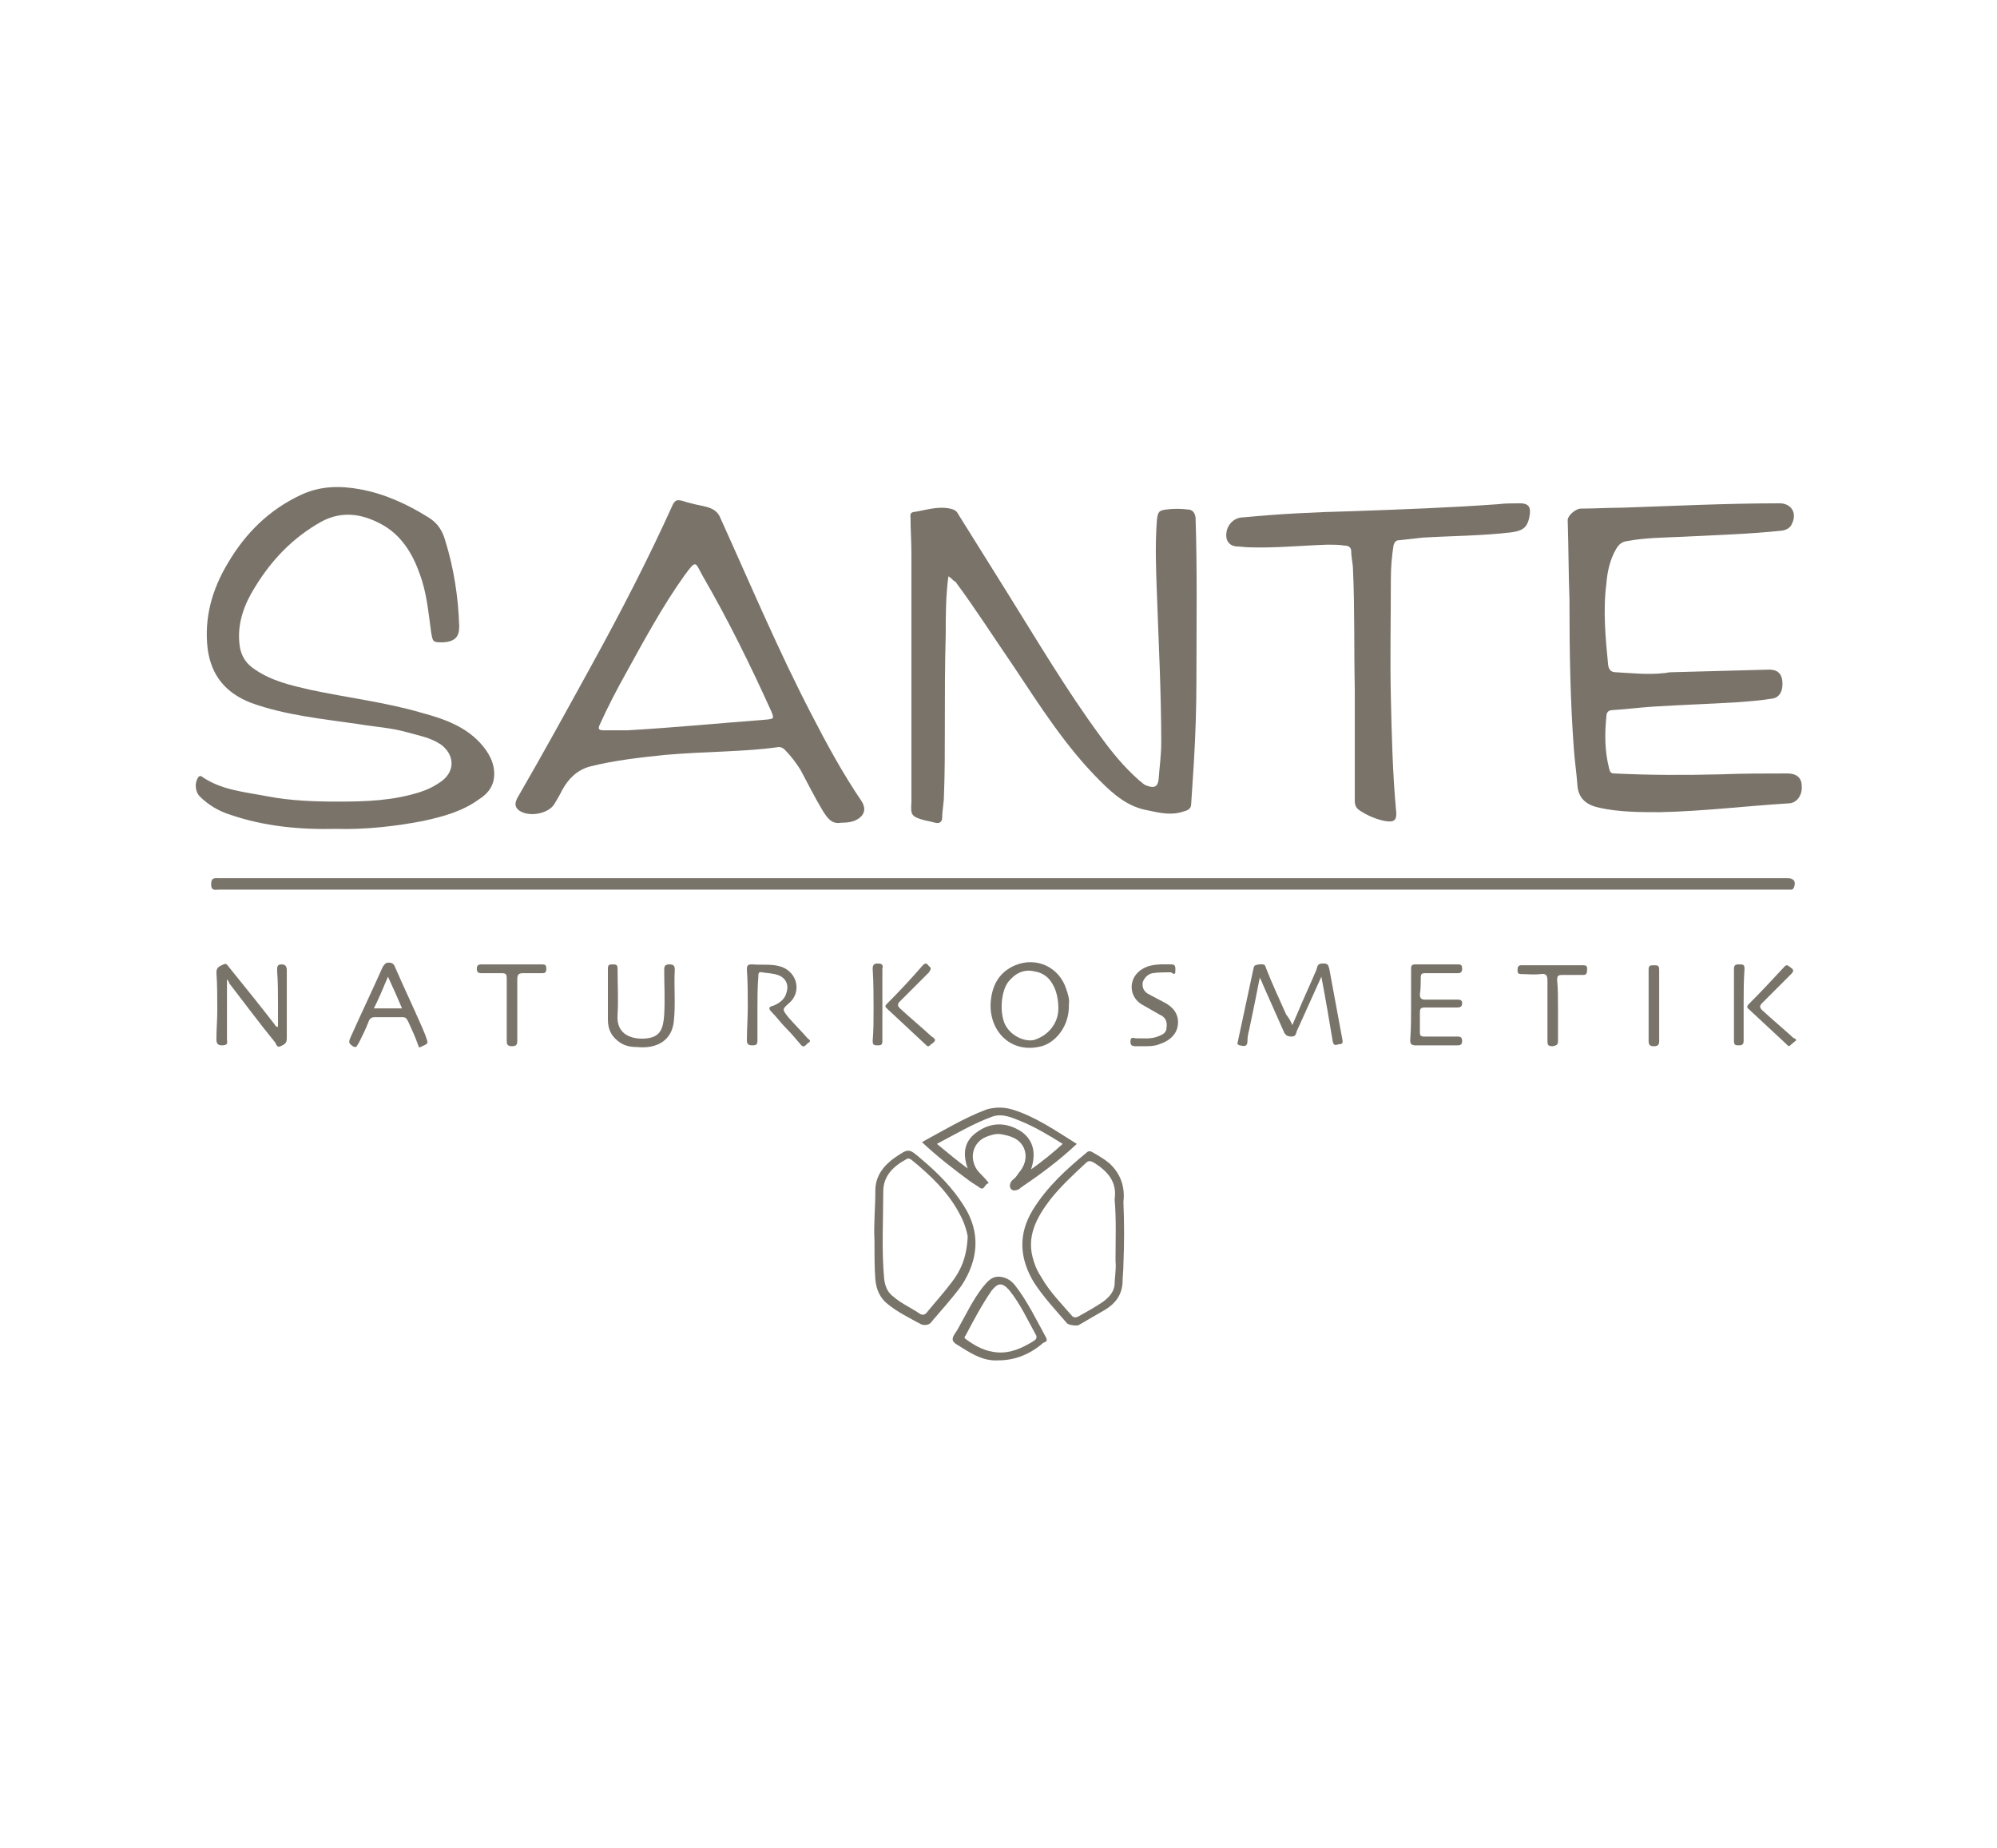 <?xml version="1.0" encoding="utf-8"?><!DOCTYPE svg PUBLIC "-//W3C//DTD SVG 1.1//EN" "http://www.w3.org/Graphics/SVG/1.1/DTD/svg11.dtd"><svg version="1.1" id="Layer_1" xmlns="http://www.w3.org/2000/svg" x="0px" y="0px" viewBox="0 0 227 210" enable-background="new 0 0 227 210" xml:space="preserve"><g><path fill="#797369" d="M107.8,65.5c-0.3,2.3-0.3,4.5-0.3,6.6c-0.1,3.6-0.1,7.3-0.1,10.9c0,2.5,0,4.9-0.1,7.4
		c0,0.8-0.2,1.7-0.2,2.5c0,0.6-0.4,0.7-0.8,0.6c-0.4-0.1-0.8-0.2-1.3-0.3c-1.4-0.4-1.5-0.6-1.4-2c0-0.3,0-0.6,0-0.9
		c0-9.1,0-18.3,0-27.4c0-1.4-0.1-2.7-0.1-4.1c0-0.2-0.1-0.5,0.3-0.6c1.4-0.2,2.7-0.7,4.2-0.4c0.4,0.1,0.7,0.2,0.9,0.6
		c1.8,2.9,3.7,5.9,5.5,8.8c3.5,5.6,6.8,11.2,10.7,16.5c1.3,1.8,2.7,3.5,4.4,5c0.3,0.2,0.5,0.5,0.9,0.6c0.8,0.3,1.2,0.1,1.3-0.7
		c0.1-1.4,0.3-2.8,0.3-4.2c0-5.7-0.3-11.4-0.5-17.1c-0.1-2.7-0.2-5.4,0-8.1c0.1-1,0.2-1.2,1.1-1.3c0.8-0.1,1.6-0.1,2.4,0
		c0.5,0,0.8,0.3,0.9,0.9c0.2,6.1,0.1,12.1,0.1,18.2c0,3.3-0.1,6.5-0.3,9.8c-0.1,1.5-0.2,3.1-0.3,4.6c0,0.5-0.4,0.7-0.8,0.8
		c-1.4,0.5-2.7,0.2-4.1-0.1c-2.3-0.4-3.9-1.8-5.5-3.4c-3.9-3.9-6.8-8.5-9.8-13c-2.2-3.2-4.3-6.5-6.6-9.6
		C108.3,66,108.2,65.7,107.8,65.5z"/><path fill="#797369" d="M38.2,94.2c-4.2,0.1-8.2-0.3-12-1.6c-1.3-0.4-2.5-1.1-3.5-2.1c-0.5-0.5-0.6-1.5-0.2-2.1
		c0.1-0.2,0.3-0.3,0.5-0.1c2.2,1.5,4.8,1.7,7.4,2.2c2.6,0.5,5.3,0.6,8,0.6c3.2,0,6.3-0.1,9.4-1.1c0.9-0.3,1.7-0.7,2.5-1.3
		c1.5-1.2,1.3-3-0.2-4.1c-1.2-0.8-2.5-1-3.9-1.4c-1.8-0.5-3.6-0.6-5.4-0.9c-4.1-0.6-8.3-1-12.2-2.4c-2.9-1.1-4.6-3.1-5-6.2
		c-0.4-3.5,0.5-6.7,2.3-9.7c2-3.4,4.7-6.1,8.4-7.8c2.2-1,4.4-1,6.6-0.6c2.8,0.5,5.4,1.7,7.8,3.2c1,0.6,1.6,1.5,1.9,2.6
		c1,3.2,1.5,6.5,1.6,9.8c0,1.2-0.5,1.7-1.8,1.8c-1.2,0-1.2,0-1.4-1.2c-0.3-2.2-0.5-4.5-1.3-6.6c-0.8-2.3-2.1-4.4-4.3-5.6
		c-2.2-1.2-4.5-1.6-6.9-0.3c-3.2,1.8-5.6,4.3-7.5,7.4c-1.2,1.9-2,4-1.8,6.3c0.1,1.4,0.7,2.4,1.8,3.1c1.9,1.3,4.1,1.8,6.3,2.3
		c4.2,0.9,8.5,1.4,12.6,2.6c2.6,0.7,5.2,1.6,7,3.8c0.9,1.1,1.5,2.4,1.2,3.9c-0.2,0.9-0.8,1.6-1.6,2.1c-1.9,1.4-4.1,2-6.4,2.5
		C45,93.9,41.5,94.3,38.2,94.2z"/><path fill="#797369" d="M178.4,68c-0.1-2.5-0.1-5.7-0.2-8.9c0-0.5,0.9-1.3,1.5-1.3c1.5,0,3.1-0.1,4.6-0.1c6-0.2,12-0.5,18-0.5
		c1.3,0,2,1.1,1.4,2.3c-0.2,0.5-0.6,0.7-1.1,0.8c-3.7,0.4-7.5,0.5-11.3,0.7c-2.1,0.1-4.3,0.1-6.4,0.5c-0.6,0.1-0.9,0.4-1.2,0.9
		c-0.7,1.2-1,2.6-1.1,3.9c-0.4,3.1-0.1,6.2,0.2,9.3c0.1,0.6,0.4,0.8,0.9,0.8c1.8,0.1,3.6,0.3,5.4,0.1c0.3,0,0.5-0.1,0.8-0.1
		c3.7-0.1,7.5-0.2,11.2-0.3c0.9,0,1.4,0.4,1.5,1.3c0.1,1.1-0.3,1.9-1.2,2c-1.2,0.2-2.5,0.3-3.8,0.4c-3.2,0.2-6.4,0.3-9.6,0.5
		c-1.6,0.1-3.1,0.3-4.7,0.4c-0.5,0-0.7,0.3-0.7,0.7c-0.2,2-0.2,3.9,0.3,5.9c0.1,0.3,0.1,0.6,0.6,0.6c4,0.2,8.1,0.2,12.1,0.1
		c2.5-0.1,5.1-0.1,7.6-0.1c1,0,1.6,0.5,1.6,1.4c0.1,1.1-0.6,2-1.5,2c-4.9,0.3-9.7,0.9-14.6,1c-2.3,0-4.6,0-6.9-0.5
		c-1.4-0.3-2.4-1-2.5-2.6c-0.1-1.4-0.3-2.7-0.4-4.1C178.5,79.7,178.4,74.2,178.4,68z"/><path fill="#797369" d="M150.9,61.9c-3,0.1-6,0.4-8.9,0.3c-0.5,0-1-0.1-1.5-0.1c-0.8-0.1-1.2-0.7-1.1-1.5c0.1-1,0.9-1.8,1.9-1.8
		c4.1-0.4,8.2-0.6,12.3-0.7c5.6-0.2,11.2-0.4,16.7-0.8c0.8-0.1,1.7-0.1,2.5-0.1c0.9,0,1.2,0.4,1.1,1.2c-0.2,1.5-0.7,1.9-2.1,2.1
		c-3.4,0.4-6.8,0.4-10.1,0.6c-0.9,0.1-1.8,0.2-2.7,0.3c-0.3,0-0.5,0.2-0.6,0.6c-0.2,1.3-0.3,2.5-0.3,3.8c0,4.5-0.1,9,0,13.5
		c0.1,4.3,0.2,8.6,0.6,12.9c0.1,1-0.2,1.3-1.3,1.1c-1-0.2-1.9-0.6-2.7-1.1c-0.5-0.3-0.7-0.6-0.7-1.2c0-4.2,0-8.5,0-12.7
		c-0.1-4.5,0-9-0.2-13.5c0-0.7-0.2-1.4-0.2-2.1c0-0.5-0.3-0.7-0.8-0.7C152.2,61.9,151.6,61.9,150.9,61.9z"/><path fill="#79746A" d="M113.9,101.1c-29.7,0-59.3,0-89,0c-0.4,0-0.9,0.2-0.9-0.6c0-0.8,0.4-0.7,0.9-0.7c54.5,0,109.1,0,163.6,0
		c4.9,0,9.8,0,14.7,0c0.7,0,1,0.4,0.7,1.1c-0.1,0.2-0.2,0.2-0.3,0.2c-0.2,0-0.4,0-0.6,0C173.3,101.1,143.6,101.1,113.9,101.1z"/><path fill="#797469" d="M146.9,116.5c0.8-1.9,1.6-3.7,2.4-5.5c0.1-0.3,0.3-0.6,0.4-1c0.1-0.5,0.4-0.5,0.8-0.5
		c0.5,0,0.5,0.3,0.6,0.6c0.5,2.7,1,5.4,1.5,8.1c0.1,0.6-0.3,0.4-0.5,0.5c-0.3,0.1-0.5,0.1-0.6-0.3c-0.4-2.4-0.8-4.8-1.3-7.4
		c-1,2.2-1.9,4.2-2.8,6.2c-0.1,0.3-0.1,0.6-0.6,0.6c-0.4,0-0.6-0.1-0.8-0.4c-0.8-1.8-1.6-3.6-2.4-5.4c-0.1-0.3-0.2-0.5-0.4-0.9
		c-0.4,2.1-0.8,4-1.2,5.9c-0.1,0.4-0.2,0.8-0.2,1.3c0,0.7-0.4,0.6-0.9,0.5c-0.2-0.1-0.3-0.1-0.2-0.4c0.6-2.8,1.2-5.6,1.8-8.4
		c0.1-0.4,0.3-0.3,0.6-0.4c0.4,0,0.7-0.1,0.8,0.4c0.7,1.8,1.5,3.5,2.3,5.3C146.5,115.7,146.7,116,146.9,116.5z"/><path fill="#797469" d="M25.8,111.3c0,2.2,0,4.2,0,6.3c0,0.2,0,0.4,0,0.6c0.1,0.5-0.1,0.6-0.6,0.6c-0.5,0-0.6-0.3-0.6-0.7
		c0-1.1,0.1-2.2,0.1-3.3c0-1.4,0-2.9-0.1-4.3c0-0.6,0.4-0.7,0.8-0.9c0.4-0.2,0.5,0.2,0.7,0.4c1.7,2.1,3.4,4.2,5.1,6.4
		c0.1,0.1,0.1,0.3,0.4,0.3c0-0.9,0-1.7,0-2.5c0-1.3,0-2.6-0.1-3.9c0-0.4,0-0.7,0.5-0.7c0.5,0,0.6,0.3,0.6,0.7c0,2.6,0,5.1,0,7.7
		c0,0.6-0.3,0.7-0.7,0.9c-0.4,0.2-0.5-0.2-0.6-0.4c-1.8-2.2-3.5-4.5-5.2-6.7C26,111.6,26,111.5,25.8,111.3z"/><path fill="#797469" d="M86.1,114.6c0,1.2,0,2.4,0,3.6c0,0.5-0.1,0.6-0.6,0.6c-0.5,0-0.6-0.2-0.6-0.6c0-1.3,0.1-2.5,0.1-3.8
		c0-1.4,0-2.8-0.1-4.2c0-0.5,0.1-0.6,0.6-0.6c1.1,0.1,2.3-0.1,3.4,0.3c1.8,0.7,2.2,2.9,0.8,4.1c-0.8,0.7-0.8,0.7-0.1,1.6
		c0.7,0.8,1.5,1.6,2.2,2.4c0.1,0.1,0.5,0.3,0.1,0.5c-0.3,0.2-0.5,0.7-0.9,0.2c-0.5-0.6-1-1.2-1.6-1.8c-0.6-0.6-1.1-1.3-1.7-1.9
		c-0.4-0.4-0.3-0.6,0.2-0.7c0.7-0.3,1.3-0.7,1.5-1.5c0.3-0.9-0.1-1.7-1-2c-0.6-0.2-1.2-0.2-1.8-0.3c-0.4-0.1-0.4,0.2-0.4,0.5
		C86.1,112.2,86.1,113.4,86.1,114.6C86.1,114.6,86.1,114.6,86.1,114.6z"/><path fill="#79736A" d="M69.1,113c0-1,0-2,0-2.9c0-0.4,0.1-0.5,0.5-0.5c0.4,0,0.6,0,0.6,0.5c0,1.7,0.1,3.5,0,5.2
		c-0.2,2.4,1.8,2.9,3.4,2.7c1.4-0.2,1.8-1,1.9-2.7c0.1-1.7,0-3.4,0-5.1c0-0.4,0.1-0.6,0.6-0.6c0.5,0,0.6,0.2,0.6,0.6
		c-0.1,1.9,0.1,3.9-0.1,5.8c-0.2,2.3-2,3.2-4.1,3c-0.7,0-1.4-0.1-2-0.5c-0.9-0.6-1.4-1.4-1.4-2.6C69.1,115,69.1,114,69.1,113
		C69.1,113,69.1,113,69.1,113z"/><path fill="#787369" d="M160.4,114.2c0-1.3,0-2.7,0-4c0-0.4,0-0.6,0.5-0.6c1.6,0,3.2,0,4.8,0c0.4,0,0.5,0.1,0.5,0.5
		c0,0.3-0.1,0.5-0.5,0.5c-1.2,0-2.4,0-3.7,0c-0.4,0-0.5,0.1-0.5,0.5c0,0.6,0,1.3-0.1,1.9c0,0.5,0.2,0.6,0.6,0.6c1.2,0,2.4,0,3.6,0
		c0.3,0,0.6,0,0.6,0.4c0,0.4-0.2,0.5-0.6,0.5c-1.2,0-2.4,0-3.6,0c-0.5,0-0.6,0.1-0.6,0.6c0,0.7,0,1.5,0,2.2c0,0.4,0.1,0.5,0.5,0.5
		c1.2,0,2.5,0,3.7,0c0.3,0,0.6,0,0.6,0.5c0,0.5-0.3,0.5-0.6,0.5c-1.6,0-3.2,0-4.7,0c-0.5,0-0.6-0.2-0.6-0.6
		C160.4,116.9,160.4,115.5,160.4,114.2z"/><path fill="#797469" d="M130,118.9c-0.3,0-0.6,0-0.9,0c-0.4,0-0.6-0.1-0.6-0.5c0-0.5,0.2-0.5,0.6-0.4c0.9,0,1.7,0.1,2.5-0.2
		c0.5-0.2,1-0.4,1-1c0.1-0.7-0.1-1.2-0.8-1.5c-0.7-0.4-1.4-0.8-2.1-1.2c-1.5-1-1.4-3.1,0.2-4c1-0.6,2.2-0.5,3.3-0.5
		c0.5,0,0.4,0.5,0.4,0.8c0,0.5-0.3,0.2-0.5,0.1c-0.7,0-1.4,0-2.1,0.1c-0.5,0.1-0.9,0.5-1.1,1c-0.1,0.6,0.1,1.1,0.7,1.4
		c0.6,0.3,1.1,0.6,1.7,0.9c1,0.5,1.7,1.3,1.6,2.5c-0.1,1.1-0.9,1.9-2.2,2.3C131.2,118.9,130.6,118.9,130,118.9z"/><path fill="#797469" d="M177.1,114.7c0,1.2,0,2.3,0,3.5c0,0.4,0,0.6-0.6,0.7c-0.6,0-0.6-0.2-0.6-0.7c0-2.2,0-4.5,0-6.7
		c0-0.6-0.1-0.9-0.8-0.8c-0.7,0.1-1.5,0-2.2,0c-0.4,0-0.4-0.2-0.4-0.5c0-0.3,0.1-0.5,0.4-0.5c2.4,0,4.7,0,7.1,0
		c0.5,0,0.4,0.3,0.4,0.6c0,0.3-0.1,0.5-0.4,0.5c-0.8,0-1.6,0-2.4,0c-0.5,0-0.6,0.1-0.6,0.6C177.1,112.3,177.1,113.5,177.1,114.7z"/><path fill="#7A756A" d="M57.6,114.7c0-1.2,0-2.3,0-3.5c0-0.5-0.1-0.6-0.6-0.6c-0.8,0-1.5,0-2.3,0c-0.4,0-0.5-0.2-0.5-0.5
		c0-0.3,0.1-0.5,0.5-0.5c2.3,0,4.6,0,6.9,0c0.4,0,0.5,0.1,0.5,0.5c0,0.4-0.1,0.5-0.5,0.5c-0.7,0-1.4,0-2.1,0c-0.5,0-0.7,0.1-0.7,0.7
		c0,2.3,0,4.6,0,6.9c0,0.4,0,0.7-0.6,0.7c-0.6,0-0.6-0.3-0.6-0.7C57.6,117,57.6,115.9,57.6,114.7z"/><path fill="#797469" d="M204.2,118.2c-0.2,0.2-0.5,0.4-0.7,0.6c-0.2,0.2-0.3,0-0.4-0.1c-1.4-1.3-2.9-2.7-4.3-4
		c-0.3-0.2-0.2-0.4,0-0.6c1.4-1.4,2.7-2.8,4-4.2c0.3-0.4,0.5-0.1,0.8,0.1c0.3,0.2,0.3,0.4,0,0.7c-1.1,1.1-2.2,2.2-3.3,3.3
		c-0.3,0.3-0.3,0.5,0,0.8c1.2,1.1,2.4,2.1,3.6,3.2C203.9,117.9,204.1,118.1,204.2,118.2z"/><path fill="#797469" d="M106.3,118.2c-0.1,0.3-0.4,0.4-0.6,0.6c-0.2,0.2-0.3,0.1-0.5-0.1c-1.5-1.4-2.9-2.7-4.4-4.1
		c-0.2-0.2-0.2-0.3,0-0.5c1.4-1.4,2.8-2.9,4.1-4.4c0.4-0.4,0.5-0.1,0.7,0.1c0.3,0.2,0.2,0.4,0,0.7c-1.1,1.1-2.2,2.2-3.3,3.3
		c-0.3,0.3-0.3,0.5,0,0.8c1.2,1.1,2.4,2.1,3.6,3.2C106.1,117.9,106.2,118,106.3,118.2z"/><path fill="#7A746A" d="M188.6,114.2c0,1.4,0,2.7,0,4.1c0,0.4-0.1,0.6-0.6,0.6c-0.4,0-0.6-0.1-0.6-0.6c0-2.7,0-5.4,0-8.1
		c0-0.5,0.2-0.5,0.6-0.5c0.4,0,0.6,0,0.6,0.5C188.6,111.5,188.6,112.8,188.6,114.2C188.6,114.2,188.6,114.2,188.6,114.2z"/><path fill="#787469" d="M198.2,114.2c0,1.4,0,2.7,0,4.1c0,0.4-0.2,0.5-0.5,0.5c-0.4,0-0.6,0-0.6-0.5c0-2.7,0-5.5,0-8.2
		c0-0.5,0.3-0.5,0.6-0.5c0.4,0,0.6,0,0.6,0.5C198.2,111.5,198.2,112.9,198.2,114.2z"/><path fill="#797369" d="M100.3,114.2c0,1.4,0,2.7,0,4.1c0,0.4-0.1,0.5-0.5,0.5c-0.4,0-0.6,0-0.6-0.5c0.1-1.2,0.1-2.4,0.1-3.6
		c0-1.5,0-3-0.1-4.6c0-0.5,0.2-0.6,0.6-0.6c0.5,0,0.6,0.2,0.5,0.6C100.3,111.5,100.3,112.9,100.3,114.2z"/><path fill="#797369" d="M97.9,91c-2.1-3.1-3.9-6.4-5.6-9.7c-3.8-7.3-7-14.9-10.4-22.4c-0.3-0.8-0.9-1.1-1.6-1.3
		c-0.9-0.2-1.9-0.4-2.8-0.7c-0.5-0.1-0.7-0.1-1,0.4c-2.8,6.2-5.9,12.2-9.2,18.2c-2.8,5.1-5.6,10.2-8.5,15.2c-0.3,0.6-0.3,1,0.2,1.4
		c1.1,0.8,3.3,0.4,4-0.7c0.3-0.5,0.6-1,0.9-1.6c0.7-1.3,1.7-2.3,3.2-2.7c2.8-0.7,5.6-1,8.4-1.3c2.3-0.2,4.6-0.3,6.9-0.4
		c2-0.1,4-0.2,6.1-0.5c0.3,0,0.5,0.1,0.7,0.3c0.7,0.7,1.3,1.5,1.8,2.3c0.8,1.5,1.6,3.1,2.5,4.6c0.5,0.8,1,1.6,2.1,1.4
		c0.8,0,1.3-0.1,1.7-0.3C98.3,92.7,98.5,91.9,97.9,91z M86.9,81.8c-5.2,0.4-10.4,0.9-15.6,1.2c-0.9,0-1.8,0-2.6,0
		c-0.6,0-0.8-0.1-0.5-0.7c0.9-2,1.9-3.9,2.9-5.7c2.1-3.8,4.2-7.7,6.7-11.2c1.4-1.9,1.2-1.5,2.1,0.1c2.9,5,5.4,10.1,7.8,15.4
		C88,81.7,88,81.7,86.9,81.8z"/><path fill="#797469" d="M115.1,126.1c-1-0.3-2-0.3-3,0c-2.6,1-4.9,2.4-7.3,3.7c1.7,1.6,3.5,3,5.4,4.4c0.4,0.3,0.8,0.5,1.2,0.8
		c0.5,0.3,0.5-0.4,0.9-0.5c0.2,0-0.1-0.3-0.2-0.4c-0.3-0.4-0.7-0.7-1-1.1c-1-1.4-0.5-3.2,1-3.8c0.5-0.2,1.1-0.4,1.7-0.3
		c1.1,0.2,2.1,0.5,2.6,1.6c0.4,1,0.1,2-0.6,2.8c-0.2,0.3-0.4,0.6-0.7,0.8c-0.3,0.3-0.4,0.7-0.2,1c0.2,0.3,0.7,0.2,1,0
		c0,0,0.1-0.1,0.1-0.1c2.2-1.5,4.4-3.1,6.4-5C120,128.5,117.7,126.9,115.1,126.1z M116.1,128.6c-1.7-1.1-3.5-1.1-5.1,0.1
		c-1.4,1-1.6,2.4-1,4.1c-1.2-0.9-2.3-1.8-3.5-2.8c2.1-1.1,4.1-2.3,6.3-3.1c1.1-0.4,2.2,0.1,3.2,0.5c1.7,0.7,3.2,1.6,4.8,2.6
		c-1.1,1-2.2,1.9-3.6,2.9C117.8,131.1,117.5,129.6,116.1,128.6z"/><path fill="#797469" d="M127.7,136.6c0.2-1.7-0.3-3.2-1.6-4.4c-0.6-0.5-1.3-0.9-2-1.3c-0.2-0.1-0.4-0.1-0.6,0.1
		c-2.3,1.9-4.5,3.9-6.1,6.5c-1.7,2.8-1.5,5.5,0.1,8.2c1.1,1.7,2.5,3.2,3.8,4.7c0.2,0.2,1.1,0.3,1.3,0.2c1-0.6,2.1-1.2,3.1-1.8
		c1.1-0.7,1.8-1.6,1.9-3c0-0.7,0.1-1.4,0.1-2.1C127.8,141.3,127.8,139,127.7,136.6z M126.7,146c-0.1,0.9-0.7,1.5-1.4,2
		c-0.9,0.6-1.8,1.1-2.7,1.6c-0.2,0.1-0.4,0.2-0.7,0c-1.2-1.4-2.6-2.8-3.5-4.4c-0.4-0.6-0.7-1.2-0.9-1.9c-0.9-2.7,0.3-4.9,1.9-7
		c1.2-1.5,2.6-2.8,4-4.1c0.3-0.3,0.5-0.3,0.9-0.1c1.6,1,2.7,2.2,2.4,4.2c0.2,2.3,0.1,4.7,0.1,7C126.9,144.3,126.7,145.1,126.7,146z"/><path fill="#797469" d="M109.6,137.1c-1.3-2.1-3-3.8-4.9-5.4c-1.4-1.2-1.4-1.2-2.9-0.2c-1.3,0.9-2.3,2.1-2.3,3.8c0,2-0.2,4-0.1,5.6
		c0,1.8,0,3.1,0.1,4.5c0.1,1.1,0.5,2.1,1.4,2.8c1.1,0.9,2.5,1.6,3.8,2.3c0.2,0.1,0.9,0.2,1.2-0.3c1.1-1.3,2.3-2.6,3.4-4.1
		C111.2,143.2,111.5,140.1,109.6,137.1z M108.2,145.7c-0.9,1.2-1.9,2.3-2.8,3.4c-0.3,0.4-0.6,0.4-1,0.1c-0.9-0.6-2-1.1-2.8-1.8
		c-0.7-0.5-1-1.2-1.1-2.1c-0.3-3.3-0.1-6.6-0.1-9.9c0-1.8,1.2-2.9,2.7-3.7c0.2-0.1,0.3,0,0.5,0.1c2.2,1.8,4.2,3.7,5.5,6.2
		c0.5,0.9,0.8,1.9,0.9,2.5C109.9,142.9,109.2,144.4,108.2,145.7z"/><path fill="#797469" d="M121.2,112.4c-0.8-2.5-3.4-3.7-5.8-2.7c-1.9,0.8-2.7,2.4-2.8,4.4c-0.1,3.2,2.4,5.7,5.8,4.8
		c1.5-0.4,3.2-2.2,3.1-4.8C121.6,113.6,121.4,113,121.2,112.4z M117.5,118.2c-1,0.2-2.4-0.4-3.1-1.5c-0.8-1.2-0.7-3.9,0.2-5.1
		c0.8-1,1.8-1.5,3-1.2c1.3,0.2,2,1.1,2.4,2.2c0.2,0.6,0.3,1.3,0.3,1.8C120.4,116.2,119.2,117.7,117.5,118.2z"/><path fill="#797469" d="M118.9,152c-1.1-2-2.1-4.1-3.5-5.9c-0.4-0.5-0.9-0.9-1.7-1c-1-0.1-1.5,0.6-2,1.2c-1.1,1.4-1.9,3.1-2.8,4.7
		c-0.2,0.4-0.7,0.9-0.6,1.3c0.1,0.4,0.7,0.6,1.1,0.9c1.3,0.8,2.5,1.5,4.1,1.4c1.9,0,3.6-0.7,5.1-2
		C118.9,152.5,119.1,152.4,118.9,152z M117.5,152.4c-1.3,0.8-2.6,1.4-4.1,1.3c-1.4-0.1-2.5-0.7-3.6-1.5c-0.3-0.2-0.1-0.3,0-0.5
		c0.9-1.7,1.8-3.4,2.9-5c0.7-0.9,1.2-1,2-0.1c1.3,1.6,2.1,3.4,3.1,5.2C117.9,152.2,117.6,152.3,117.5,152.4z"/><path fill="#797369" d="M48,116.8c-1-2.3-2.1-4.6-3.1-6.9c-0.1-0.3-0.3-0.5-0.7-0.5c-0.4,0-0.5,0.2-0.7,0.5
		c-1.2,2.7-2.5,5.4-3.7,8.1c-0.2,0.5-0.1,0.6,0.3,0.9c0.5,0.3,0.5-0.2,0.7-0.4c0.4-0.8,0.8-1.6,1.1-2.4c0.1-0.3,0.3-0.5,0.7-0.5
		c1,0,2.1,0,3.1,0c0.4,0,0.5,0.1,0.7,0.5c0.4,0.9,0.8,1.7,1.1,2.6c0.1,0.1,0,0.4,0.3,0.3c0.3-0.2,0.6-0.2,0.8-0.5
		C48.5,117.9,48.2,117.3,48,116.8z M42.5,114.6c0.6-1.2,1.1-2.4,1.6-3.6c0.6,1.3,1.1,2.4,1.6,3.6C44.7,114.6,43.7,114.6,42.5,114.6z
		"/></g></svg>
